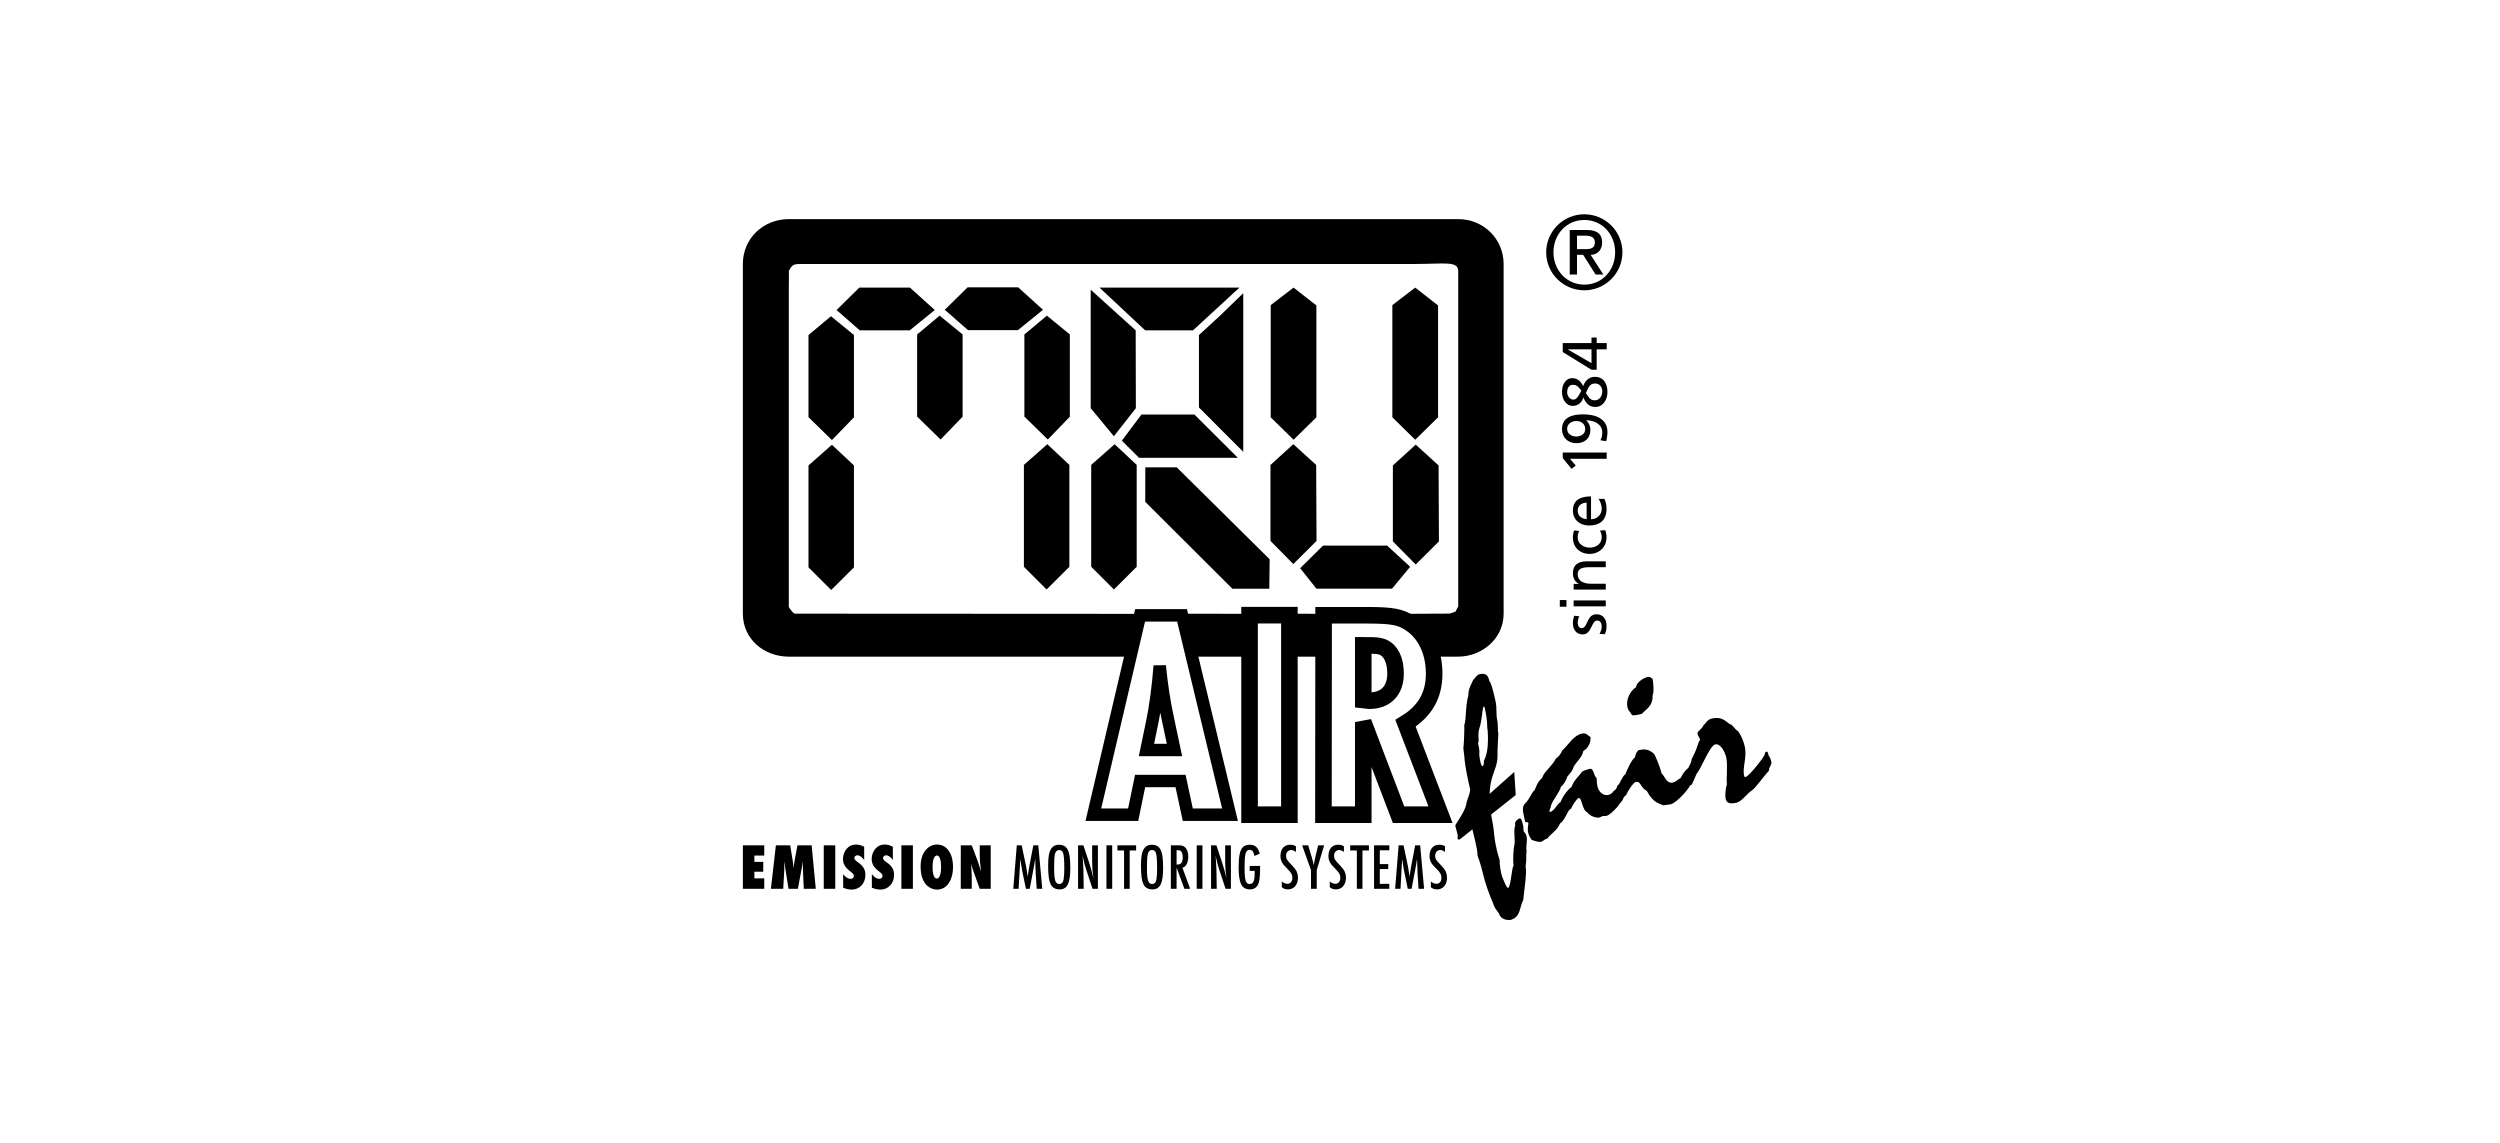 <svg width="175" height="80" viewBox="0 0 175 80" fill="none" xmlns="http://www.w3.org/2000/svg">
<path fill-rule="evenodd" clip-rule="evenodd" d="M111.963 44.374C112.069 44.211 112.122 43.978 112.122 43.859C112.122 43.671 112.042 43.438 111.8 43.438C111.39 43.438 111.425 44.409 110.795 44.409C110.328 44.409 110.103 44.062 110.103 43.618C110.103 43.424 110.142 43.266 110.191 43.103L110.553 43.139C110.495 43.231 110.438 43.477 110.438 43.574C110.438 43.785 110.526 43.97 110.711 43.97C111.17 43.97 111.038 42.998 111.756 42.998C112.237 42.998 112.457 43.381 112.457 43.781C112.457 43.992 112.435 44.207 112.333 44.396L111.963 44.374Z" fill="black"/>
<path fill-rule="evenodd" clip-rule="evenodd" d="M110.156 42.444V42.031H112.404V42.444H110.156ZM109.653 42.005V42.471H109.186V42.005H109.653Z" fill="black"/>
<path fill-rule="evenodd" clip-rule="evenodd" d="M110.155 41.275V40.875H110.512V40.866C110.256 40.742 110.102 40.444 110.102 40.132C110.102 39.551 110.463 39.292 111.067 39.292H112.403V39.705H111.239C110.714 39.705 110.459 39.819 110.437 40.18C110.437 40.65 110.816 40.861 111.362 40.861H112.403V41.274H110.154L110.155 41.275Z" fill="black"/>
<path fill-rule="evenodd" clip-rule="evenodd" d="M110.534 37.165C110.468 37.323 110.437 37.481 110.437 37.613C110.437 38.075 110.851 38.334 111.279 38.334C111.68 38.334 112.121 38.119 112.121 37.587C112.121 37.446 112.077 37.27 111.993 37.143L112.364 37.112C112.443 37.284 112.456 37.481 112.456 37.631C112.456 38.308 111.923 38.774 111.279 38.774C110.596 38.774 110.102 38.317 110.102 37.631C110.102 37.464 110.141 37.248 110.19 37.13L110.534 37.165Z" fill="black"/>
<path fill-rule="evenodd" clip-rule="evenodd" d="M111.064 36.347C110.772 36.316 110.438 36.149 110.438 35.745C110.438 35.389 110.72 35.187 111.064 35.187V36.347ZM111.897 34.919C111.981 35.02 112.122 35.336 112.122 35.608C112.122 36 111.818 36.347 111.372 36.347V34.747C110.649 34.747 110.103 34.989 110.103 35.736C110.103 36.369 110.574 36.786 111.24 36.786C111.972 36.786 112.457 36.422 112.457 35.626C112.457 35.257 112.369 35.077 112.312 34.919H111.897Z" fill="black"/>
<path fill-rule="evenodd" clip-rule="evenodd" d="M109.898 32.116L110.303 32.586L110.008 32.819L109.391 32.067V31.676H112.468V32.116H109.898Z" fill="black"/>
<path fill-rule="evenodd" clip-rule="evenodd" d="M110.348 30.557C110.017 30.557 109.7 30.382 109.7 30.012C109.7 29.643 110.057 29.471 110.348 29.471C110.692 29.471 110.965 29.678 110.965 30.043C110.965 30.39 110.635 30.557 110.348 30.557ZM112.425 30.882C112.473 30.773 112.522 30.461 112.522 30.249C112.522 29.278 111.649 29.005 110.816 29.005C110.115 29.005 109.339 29.181 109.339 30.038C109.339 30.597 109.722 31.023 110.357 31.023C110.909 31.023 111.327 30.694 111.327 30.1C111.327 29.845 111.248 29.634 111.045 29.427L111.04 29.419C111.631 29.427 112.16 29.705 112.16 30.276C112.16 30.474 112.116 30.663 112.032 30.821L112.425 30.882Z" fill="black"/>
<path fill-rule="evenodd" clip-rule="evenodd" d="M111.675 26.844C111.984 26.853 112.16 27.108 112.16 27.403C112.16 27.698 111.975 28.023 111.635 28.023C111.274 28.023 111.19 27.763 111.014 27.513C111.173 27.183 111.243 26.831 111.675 26.844ZM112.522 27.442C112.522 26.866 112.257 26.378 111.64 26.378C111.23 26.378 110.952 26.655 110.825 27.024C110.604 26.611 110.375 26.47 110.031 26.47C109.692 26.47 109.339 26.813 109.339 27.42C109.339 28.027 109.683 28.413 110.075 28.413C110.366 28.413 110.683 28.286 110.842 27.837H110.851C110.979 28.207 111.253 28.488 111.663 28.488C112.231 28.488 112.522 27.961 112.522 27.442ZM110.136 27.974C109.846 27.974 109.7 27.657 109.7 27.455C109.7 27.235 109.797 26.936 110.088 26.936C110.3 26.936 110.419 26.98 110.697 27.341C110.494 27.754 110.348 27.974 110.136 27.974Z" fill="black"/>
<path fill-rule="evenodd" clip-rule="evenodd" d="M111.405 24.455V25.422L109.752 24.464V24.455L111.405 24.455ZM112.468 24.455V24.015H111.767V23.628H111.405V24.015H109.391V24.643L111.405 25.883H111.767V24.454L112.468 24.455Z" fill="black"/>
<path fill-rule="evenodd" clip-rule="evenodd" d="M90.258 45.966H92.642V42.967L90.258 42.959V45.966Z" fill="black"/>
<path fill-rule="evenodd" clip-rule="evenodd" d="M102.075 15.338H55.216C53.407 15.338 52 16.709 52 18.479V42.952C52 44.767 53.51 45.966 55.216 45.966H79.105L79.804 42.97L55.634 42.957C55.438 42.877 55.216 42.486 55.216 42.486V20.205C55.216 20.205 55.234 19.217 55.216 18.962C55.394 18.727 55.371 18.479 55.962 18.479H98.949C101.181 18.479 102.075 18.242 102.075 18.995V42.453L101.878 42.82L101.476 42.952L96.468 42.977C97.471 43.04 98.165 43.235 98.723 43.606C99.501 44.118 100.037 44.949 100.266 45.965H102.075C103.667 45.965 105.254 44.767 105.254 42.952V18.479C105.254 16.745 103.863 15.338 102.075 15.338Z" fill="black"/>
<path fill-rule="evenodd" clip-rule="evenodd" d="M83.46 45.966H87.47V42.967L82.742 42.959L83.46 45.966Z" fill="black"/>
<path fill-rule="evenodd" clip-rule="evenodd" d="M92.148 21.383V29.211L90.549 30.782L88.949 29.211V21.359L90.549 20.132L92.148 21.383Z" fill="black"/>
<path fill-rule="evenodd" clip-rule="evenodd" d="M86.759 20.132L83.51 23.125H80.164L76.964 20.132H86.759Z" fill="black"/>
<path fill-rule="evenodd" clip-rule="evenodd" d="M65.433 21.702L63.678 23.125H60.183L58.559 21.702L60.154 20.132H63.698L65.433 21.702Z" fill="black"/>
<path fill-rule="evenodd" clip-rule="evenodd" d="M79.498 23.125L79.51 28.573L77.972 30.536L76.348 28.573V20.279L79.498 23.125Z" fill="black"/>
<path fill-rule="evenodd" clip-rule="evenodd" d="M87.028 20.524V31.628L83.927 28.523V23.452L85.354 22.143L87.028 20.524Z" fill="black"/>
<path fill-rule="evenodd" clip-rule="evenodd" d="M59.777 23.452V29.211L58.234 30.806L56.594 29.202V23.452L58.169 22.136L59.777 23.452Z" fill="black"/>
<path fill-rule="evenodd" clip-rule="evenodd" d="M83.607 29.015L86.647 32.044H79.731L78.529 30.847L79.903 29.015H83.607Z" fill="black"/>
<path fill-rule="evenodd" clip-rule="evenodd" d="M59.777 32.581V39.713L58.182 41.301L56.594 39.713V32.581L58.234 31.133L59.777 32.581Z" fill="black"/>
<path fill-rule="evenodd" clip-rule="evenodd" d="M82.37 32.712L88.876 39.149L88.851 41.21H86.267L80.166 35.127L80.172 32.712H82.37Z" fill="black"/>
<path fill-rule="evenodd" clip-rule="evenodd" d="M98.71 39.674L97.44 41.209H92.149L91.012 39.773L92.614 38.191L97.096 38.191L98.71 39.674Z" fill="black"/>
<path fill-rule="evenodd" clip-rule="evenodd" d="M74.889 23.412V29.17L73.347 30.765L71.706 29.161V23.412L73.281 22.095L74.889 23.412Z" fill="black"/>
<path fill-rule="evenodd" clip-rule="evenodd" d="M67.382 23.412V29.17L65.84 30.765L64.199 29.161V23.412L65.774 22.095L67.382 23.412Z" fill="black"/>
<path fill-rule="evenodd" clip-rule="evenodd" d="M74.856 32.543V39.675L73.261 41.264L71.673 39.675V32.543L73.314 31.095L74.856 32.543Z" fill="black"/>
<path fill-rule="evenodd" clip-rule="evenodd" d="M79.568 32.543V39.675L77.974 41.264L76.385 39.675V32.543L78.026 31.095L79.568 32.543Z" fill="black"/>
<path fill-rule="evenodd" clip-rule="evenodd" d="M73.009 21.685L71.254 23.109H67.759L66.135 21.685L67.73 20.115H71.274L73.009 21.685Z" fill="black"/>
<path fill-rule="evenodd" clip-rule="evenodd" d="M100.664 21.383V29.211L99.064 30.782L97.465 29.211V21.359L99.064 20.132L100.664 21.383Z" fill="black"/>
<path fill-rule="evenodd" clip-rule="evenodd" d="M100.701 32.58L100.725 37.897L99.101 39.516L97.501 37.897V32.58L99.101 31.124L100.701 32.58Z" fill="black"/>
<path fill-rule="evenodd" clip-rule="evenodd" d="M92.132 32.548L92.157 37.864L90.532 39.484L88.933 37.864V32.548L90.532 31.092L92.132 32.548Z" fill="black"/>
<path fill-rule="evenodd" clip-rule="evenodd" d="M104.807 50.418C104.879 50.73 104.815 51.055 104.884 51.351C104.872 51.82 104.814 52.318 104.827 52.903C104.832 54.198 103.833 54.376 104.506 57.73C104.626 58.325 104.526 58.417 104.785 59.533C104.837 59.762 104.907 59.988 104.977 60.215C104.963 60.529 105.057 61.008 105.102 61.205C105.129 61.321 105.449 62.18 105.564 62.153C105.762 62.108 105.811 60.748 105.949 60.596C105.897 60.296 105.92 59.496 106.017 59.093C106.067 58.857 105.932 57.903 106.07 57.819C106.005 57.54 106.134 57.424 106.345 57.289C106.501 57.288 106.516 57.353 106.634 57.862C106.65 57.928 106.63 58.071 106.653 58.169C106.668 58.235 106.818 58.356 106.848 58.487C106.944 58.898 106.795 59.156 106.861 59.59C106.803 59.863 106.88 60.122 106.793 60.644C106.892 61.07 106.702 62.272 106.627 62.998C106.339 63.548 106.47 64.192 105.721 64.399C105.274 64.416 105.03 64.264 104.918 63.927C104.738 63.675 104.609 63.566 104.509 63.209C104.296 62.739 103.968 61.847 103.828 61.239C103.615 60.321 103.461 60.027 103.43 59.896C103.411 59.814 103.461 59.733 103.276 58.929C103.025 57.846 102.993 57.784 102.96 57.792C102.861 57.815 102.242 58.735 102.127 58.761C102.095 58.769 102.041 58.764 102.029 58.715C102.018 58.665 102.065 58.568 102.027 58.404C101.985 58.223 101.916 57.998 101.87 57.801C101.85 57.718 102.547 56.832 102.634 56.311C102.717 55.843 102.866 55.739 102.911 55.262C102.44 53.227 102.549 53.098 102.435 52.381C102.467 52.218 102.523 50.961 102.498 50.777C102.663 50.22 102.552 49.588 102.786 48.653C102.786 48.203 102.958 47.973 103.116 47.609C103.258 47.473 103.377 47.237 103.542 47.2C104.036 47.086 104.171 47.297 104.259 47.675C104.383 47.836 104.475 48.16 104.669 48.997C104.817 49.638 104.7 49.958 104.807 50.418ZM103.781 53.627C103.864 53.608 103.884 53.396 103.868 53.33C103.831 53.166 104.261 52.929 104.134 51.109C104.066 50.813 104.165 50.566 103.925 49.532C103.911 49.466 103.89 49.454 103.858 49.461C103.775 49.48 103.762 50.174 103.621 50.76C103.362 51.511 103.588 51.666 103.466 52.04C103.554 52.417 103.574 52.655 103.551 52.781C103.541 52.887 103.608 53.252 103.635 53.367C103.68 53.564 103.731 53.638 103.781 53.627Z" fill="black"/>
<path fill-rule="evenodd" clip-rule="evenodd" d="M113.347 54.969C113.396 55.182 113.475 55.372 113.49 55.437C113.502 55.486 113.471 55.58 113.494 55.678C113.509 55.744 113.557 55.802 113.58 55.901C113.618 56.065 113.386 56.187 113.254 56.442C112.853 56.88 112.636 57.069 112.423 57.118C112.357 57.133 112.247 57.106 112.197 57.118C112.148 57.129 112.044 57.205 111.962 57.224C111.732 57.277 111.279 57.121 111.096 56.853C110.754 56.724 110.734 55.812 110.503 55.865C110.388 55.892 110.051 56.384 109.982 56.607C109.706 56.688 109.654 57.288 109.201 57.651C108.974 58.17 108.536 58.375 108.329 58.682C108.103 58.751 108.014 58.892 107.866 58.926C107.718 58.961 107.327 58.843 107.209 58.783C107.021 58.498 106.995 58.383 106.972 58.285C106.896 57.957 107.007 57.689 106.988 57.607C106.973 57.541 106.818 57.542 106.768 57.554C106.567 56.684 106.517 56.471 106.801 56.198C107.068 55.929 107.258 55.401 107.427 55.31C107.6 54.856 107.672 54.718 107.955 54.446C108.053 54.043 108.638 53.649 108.923 53.082C109.109 52.987 109.248 52.765 109.367 52.53C109.847 52.057 110.164 51.482 110.724 51.353C111.053 51.278 111.136 51.483 111.334 51.593C111.373 51.982 111.169 52.374 110.833 52.573C110.722 53.065 110.399 53.243 110.153 53.68C110.101 53.899 109.941 54.109 109.719 54.35C109.628 54.631 109.442 54.95 109.263 55.077C109.179 55.46 108.732 55.926 108.563 56.397C108.569 56.568 108.432 56.652 108.477 56.849C108.806 56.773 108.908 56.387 109.261 56.115C109.293 55.952 109.599 55.398 110.01 55.079C110.162 54.612 110.573 54.292 110.75 54.01C110.952 53.911 111.163 53.845 111.278 53.819C111.574 53.751 111.548 54.31 111.754 54.453C111.799 54.65 111.752 54.747 111.825 55.059C111.905 55.404 112.206 55.732 112.584 55.645C112.897 55.573 112.901 55.364 113.016 55.338C113.233 55.15 113.204 54.949 113.286 54.93L113.347 54.969Z" fill="black"/>
<path fill-rule="evenodd" clip-rule="evenodd" d="M113.224 55.032C113.42 54.831 113.535 54.355 113.776 54.196C113.837 54.009 114.213 53.162 114.454 53.003C114.499 52.751 114.55 52.67 114.688 52.517C115.116 52.419 115.378 52.427 115.765 52.753C115.85 52.82 116.203 53.672 116.313 54.148C116.492 54.245 116.64 54.886 117.101 54.779C117.298 54.734 117.42 54.585 117.664 54.442C117.733 54.288 117.86 54.016 118.168 53.773C118.245 54.101 118.291 54.454 118.367 54.782C118.424 55.028 117.395 56.198 116.95 56.301C116.835 56.327 116.429 56.369 116.413 56.372C116.149 56.209 115.763 56.263 115.279 55.371C114.781 55.088 114.87 54.653 114.492 54.74C114.311 54.782 113.871 55.505 113.836 55.652C113.62 55.77 113.586 56.072 113.458 56.119C113.397 56.081 113.379 55.999 113.356 55.901C113.322 55.753 113.231 55.134 113.224 55.032ZM115.68 47.518C115.73 47.731 115.797 48.476 115.684 48.658C115.714 49.463 115.186 49.654 114.93 49.972C114.338 50.108 114.252 50.111 114.184 49.971C114.09 49.785 113.983 49.775 113.922 49.513C113.8 48.987 114.094 48.384 114.53 48.094C114.54 47.763 115.058 47.453 115.321 47.393C115.535 47.343 115.565 47.475 115.68 47.518Z" fill="black"/>
<path fill-rule="evenodd" clip-rule="evenodd" d="M122.095 54.339C122.102 54.371 122.143 54.397 122.209 54.382C122.439 54.329 123.567 52.911 123.537 52.78C123.525 52.73 123.572 52.633 123.638 52.618C123.72 52.599 123.745 52.628 123.805 52.89C123.902 53.007 123.952 53.15 123.994 53.331C124.043 53.544 123.79 53.724 123.826 53.957C123.501 54.274 122.865 55.198 122.621 55.34C122.302 55.535 121.931 56.104 121.553 56.191C120.993 56.32 120.849 56.146 120.796 55.916C120.754 55.736 120.763 55.25 120.888 54.892C120.824 54.613 120.958 53.545 120.84 53.036C120.757 52.675 120.465 52.016 120.054 52.111C119.692 52.194 119.039 53.866 118.813 54.091C118.726 54.163 118.474 54.947 118.359 54.973C118.326 54.981 118.306 54.968 118.298 54.935C118.286 54.886 118.312 54.846 118.301 54.797C118.282 54.714 118.182 54.582 118.071 54.106C118.018 53.876 118.402 53.511 118.417 53.127C118.871 52.315 118.858 51.885 119.011 51.798C118.969 51.618 118.868 51.554 118.822 51.358C118.784 51.193 119.093 51.105 119.268 50.736C119.392 50.673 119.496 50.373 119.809 50.301C120.681 50.1 120.88 50.659 121.21 50.739C121.404 50.902 121.438 51.05 121.681 51.201C121.945 51.59 122.065 51.96 122.129 52.239C122.315 53.043 121.943 53.682 122.095 54.339Z" fill="black"/>
<path fill-rule="evenodd" clip-rule="evenodd" d="M102.146 57.775L104.123 55.703L105.999 54.035L106.1 55.652L102.146 58.785V57.775Z" fill="black"/>
<path d="M82.215 52.501H80.251L80.653 50.564C80.885 49.469 81.075 47.995 81.18 46.606C81.338 48.129 81.495 49.115 81.75 50.311L82.215 52.501ZM79.807 43.076L76.534 57.028H79.322L79.808 54.67H82.638L83.145 57.028H86.101L82.743 43.076H79.807Z" stroke="black" stroke-width="0.87" stroke-miterlimit="3.86"/>
<path d="M87.469 57.028H90.257V43.062H87.469V57.028ZM95.429 45.174C96.359 45.174 96.525 45.195 96.802 45.3C97.371 45.553 97.688 46.205 97.688 47.153C97.688 48.332 97.013 49.048 95.851 49.048C95.851 49.048 95.598 49.026 95.429 49.006V45.174ZM92.653 43.068L92.641 57.028H95.429V50.543L97.899 57.028H100.835L98.385 50.627C99.736 49.806 100.391 48.69 100.391 47.153C100.391 45.615 99.778 44.331 98.723 43.636C98.026 43.173 97.446 43.071 95.673 43.068H92.653Z" stroke="black" stroke-width="1.16" stroke-miterlimit="3.86"/>
<path fill-rule="evenodd" clip-rule="evenodd" d="M108.743 17.661C108.743 16.385 109.667 15.398 110.909 15.398C112.136 15.398 113.06 16.386 113.06 17.661C113.06 18.936 112.136 19.924 110.909 19.924C109.681 19.924 108.743 18.936 108.743 17.661ZM108.232 17.661C108.232 19.128 109.43 20.322 110.901 20.322C112.373 20.322 113.57 19.128 113.57 17.661C113.57 16.194 112.373 15 110.901 15C109.43 15 108.232 16.194 108.232 17.661ZM109.881 19.216H110.391V17.838H110.82L111.692 19.216H112.232L111.345 17.838C111.833 17.838 112.151 17.477 112.151 16.975C112.151 16.386 111.796 16.098 111.079 16.098H109.881V19.216ZM110.391 16.496H110.998C111.323 16.496 111.641 16.6 111.641 16.953C111.641 17.358 111.389 17.44 110.998 17.44H110.391V16.496Z" fill="black"/>
<path fill-rule="evenodd" clip-rule="evenodd" d="M52.001 59.173H53.498V59.889H52.806V60.332H53.427V61.021H52.806V61.486H53.498V62.216H52.001V59.173Z" fill="black"/>
<path fill-rule="evenodd" clip-rule="evenodd" d="M56.265 62.216L56.203 60.829C56.198 60.702 56.203 60.739 56.194 60.474C56.194 60.432 56.189 60.364 56.185 60.277C56.171 60.433 56.167 60.478 56.149 60.597C56.131 60.711 56.113 60.807 56.104 60.861L55.854 62.216H55.197L54.965 60.752C54.96 60.729 54.956 60.674 54.947 60.596C54.92 60.396 54.924 60.419 54.911 60.277C54.906 60.441 54.906 60.46 54.902 60.656V60.797L54.897 60.875V60.948L54.826 62.216H53.963L54.312 59.173H55.313L55.482 60.2C55.518 60.423 55.523 60.487 55.545 60.793C55.568 60.583 55.586 60.442 55.617 60.277L55.822 59.173H56.815L57.105 62.217L56.265 62.216Z" fill="black"/>
<path fill-rule="evenodd" clip-rule="evenodd" d="M57.663 62.216V59.173H58.468V62.216H57.663Z" fill="black"/>
<path fill-rule="evenodd" clip-rule="evenodd" d="M59.022 61.185C59.179 61.404 59.353 61.518 59.536 61.518C59.675 61.518 59.769 61.436 59.769 61.318C59.769 61.244 59.737 61.181 59.661 61.112C59.652 61.103 59.639 61.094 59.626 61.085L59.581 61.048L59.541 61.011L59.496 60.98C59.147 60.706 59.009 60.455 59.009 60.113C59.009 59.839 59.125 59.556 59.313 59.364C59.469 59.2 59.675 59.118 59.92 59.118C60.108 59.118 60.3 59.168 60.493 59.274V60.204C60.363 59.999 60.18 59.871 60.019 59.871C59.902 59.871 59.804 59.953 59.804 60.054C59.804 60.117 59.844 60.19 59.925 60.259C59.952 60.286 59.894 60.245 60.099 60.391C60.443 60.647 60.578 60.884 60.578 61.249C60.578 61.833 60.171 62.271 59.63 62.271C59.424 62.271 59.237 62.23 59.022 62.139L59.022 61.185Z" fill="black"/>
<path fill-rule="evenodd" clip-rule="evenodd" d="M61.03 61.185C61.187 61.404 61.361 61.518 61.544 61.518C61.683 61.518 61.777 61.436 61.777 61.318C61.777 61.244 61.746 61.181 61.67 61.112C61.661 61.103 61.647 61.094 61.634 61.085L61.589 61.048L61.549 61.011L61.504 60.98C61.155 60.706 61.017 60.455 61.017 60.113C61.017 59.839 61.133 59.556 61.321 59.364C61.477 59.2 61.683 59.118 61.928 59.118C62.116 59.118 62.308 59.168 62.5 59.274V60.204C62.371 59.999 62.188 59.871 62.027 59.871C61.911 59.871 61.812 59.953 61.812 60.054C61.812 60.117 61.852 60.19 61.933 60.259C61.959 60.286 61.902 60.245 62.107 60.391C62.451 60.647 62.585 60.884 62.585 61.249C62.585 61.833 62.179 62.271 61.638 62.271C61.432 62.271 61.245 62.23 61.03 62.139V61.185Z" fill="black"/>
<path fill-rule="evenodd" clip-rule="evenodd" d="M63.098 62.216V59.173H63.902V62.216H63.098Z" fill="black"/>
<path fill-rule="evenodd" clip-rule="evenodd" d="M65.588 59.885C65.772 59.885 65.875 60.181 65.875 60.693C65.875 61.204 65.763 61.5 65.575 61.5C65.388 61.5 65.281 61.203 65.281 60.688C65.281 60.172 65.396 59.885 65.588 59.885ZM65.593 59.118C65.28 59.118 65.012 59.251 64.797 59.506C64.565 59.78 64.444 60.167 64.444 60.647C64.444 61.176 64.556 61.577 64.779 61.865C64.976 62.116 65.289 62.271 65.593 62.271C66.264 62.271 66.71 61.637 66.71 60.683C66.71 59.73 66.268 59.118 65.593 59.118Z" fill="black"/>
<path fill-rule="evenodd" clip-rule="evenodd" d="M67.255 59.173H68.023L68.426 60.241C68.479 60.387 68.502 60.455 68.564 60.661L68.591 60.738L68.617 60.829L68.644 60.916L68.671 61.007C68.604 60.414 68.581 60.15 68.581 59.857V59.173H69.35V62.216H68.581L68.179 61.098C68.148 61.012 68.094 60.856 68.058 60.752C68.036 60.679 68.014 60.606 67.973 60.465C67.991 60.716 68 60.829 68.009 60.949C68.018 61.112 68.023 61.322 68.023 61.441V62.217H67.254L67.255 59.173Z" fill="black"/>
<path fill-rule="evenodd" clip-rule="evenodd" d="M71.519 59.173L71.778 60.414C71.832 60.665 71.836 60.674 71.872 60.921C71.917 61.185 71.926 61.254 71.939 61.372C71.948 61.29 71.944 61.322 71.966 61.176C72.015 60.871 71.992 61.017 72.037 60.725C72.064 60.574 72.051 60.638 72.068 60.538L72.086 60.465L72.1 60.391L72.332 59.173H72.681L72.958 62.217H72.569L72.502 61.186C72.502 61.172 72.497 61.076 72.493 60.953C72.47 60.41 72.479 60.67 72.466 60.173C72.466 60.168 72.466 60.146 72.461 60.123C72.43 60.328 72.417 60.424 72.403 60.506C72.337 60.871 72.359 60.748 72.332 60.889L72.082 62.217H71.814L71.577 61.067C71.537 60.88 71.523 60.807 71.483 60.533C71.447 60.314 71.438 60.26 71.42 60.123L71.304 62.217H70.929L71.175 59.173L71.519 59.173Z" fill="black"/>
<path fill-rule="evenodd" clip-rule="evenodd" d="M74.152 59.502C74.268 59.502 74.353 59.561 74.407 59.68C74.47 59.821 74.501 60.191 74.501 60.807C74.501 61.108 74.483 61.373 74.456 61.541C74.416 61.774 74.318 61.879 74.148 61.879C73.875 61.879 73.79 61.614 73.79 60.748C73.79 60.519 73.79 60.383 73.799 60.223C73.803 60.031 73.83 59.835 73.857 59.744C73.915 59.575 74.004 59.502 74.152 59.502ZM74.134 59.132C73.741 59.132 73.509 59.365 73.419 59.858C73.388 60.013 73.37 60.323 73.37 60.624C73.37 60.925 73.384 61.194 73.419 61.459C73.442 61.628 73.486 61.779 73.554 61.916C73.661 62.135 73.884 62.258 74.166 62.258C74.707 62.258 74.921 61.838 74.921 60.771C74.921 60.077 74.867 59.721 74.729 59.457C74.622 59.247 74.407 59.133 74.135 59.133L74.134 59.132Z" fill="black"/>
<path fill-rule="evenodd" clip-rule="evenodd" d="M75.837 59.173L76.24 60.387C76.294 60.551 76.334 60.688 76.401 60.925C76.468 61.171 76.49 61.258 76.544 61.486C76.508 61.221 76.495 61.107 76.481 60.984C76.468 60.806 76.45 60.464 76.45 60.309V59.173H76.852V62.216H76.477L76.026 60.848C76.008 60.784 75.95 60.597 75.909 60.455C75.878 60.345 75.874 60.332 75.811 60.031C75.802 59.999 75.789 59.944 75.775 59.876C75.793 60.008 75.789 59.995 75.798 60.127C75.816 60.4 75.807 60.255 75.825 60.583C75.838 60.747 75.834 60.724 75.838 60.888L75.861 62.216H75.463V59.173H75.837Z" fill="black"/>
<path fill-rule="evenodd" clip-rule="evenodd" d="M77.854 59.173V62.216H77.451V59.173H77.854Z" fill="black"/>
<path fill-rule="evenodd" clip-rule="evenodd" d="M79.528 59.173V59.533H79.077V62.216H78.684V59.533H78.219V59.173H79.528Z" fill="black"/>
<path fill-rule="evenodd" clip-rule="evenodd" d="M80.65 59.502C80.766 59.502 80.85 59.561 80.904 59.68C80.967 59.821 80.998 60.191 80.998 60.807C80.998 61.108 80.98 61.373 80.953 61.541C80.913 61.774 80.814 61.879 80.645 61.879C80.372 61.879 80.287 61.614 80.287 60.748C80.287 60.519 80.287 60.383 80.296 60.223C80.301 60.031 80.328 59.835 80.355 59.744C80.413 59.575 80.502 59.502 80.65 59.502ZM80.631 59.132C80.238 59.132 80.006 59.365 79.916 59.858C79.885 60.013 79.867 60.323 79.867 60.624C79.867 60.934 79.881 61.194 79.916 61.459C79.939 61.628 79.984 61.779 80.05 61.916C80.158 62.135 80.381 62.258 80.663 62.258C81.204 62.258 81.418 61.838 81.418 60.771C81.418 60.077 81.364 59.721 81.226 59.457C81.119 59.247 80.904 59.132 80.631 59.132Z" fill="black"/>
<path fill-rule="evenodd" clip-rule="evenodd" d="M82.361 59.511H82.424C82.58 59.511 82.656 59.547 82.71 59.638C82.764 59.73 82.79 59.866 82.79 60.044C82.79 60.231 82.741 60.377 82.651 60.45C82.593 60.5 82.517 60.519 82.361 60.523V59.511ZM81.959 59.173V62.216H82.361V60.729L82.907 62.216H83.313L82.768 60.738C82.884 60.711 82.938 60.674 83 60.592C83.121 60.437 83.179 60.227 83.179 59.953C83.179 59.657 83.085 59.415 82.925 59.287C82.817 59.2 82.706 59.173 82.487 59.173L81.959 59.173Z" fill="black"/>
<path fill-rule="evenodd" clip-rule="evenodd" d="M84.171 59.173V62.216H83.769V59.173H84.171Z" fill="black"/>
<path fill-rule="evenodd" clip-rule="evenodd" d="M85.149 59.173L85.551 60.387C85.605 60.551 85.645 60.688 85.712 60.925C85.779 61.171 85.802 61.258 85.856 61.486C85.82 61.221 85.806 61.107 85.793 60.984C85.779 60.806 85.762 60.464 85.762 60.309V59.173H86.164V62.216H85.789L85.337 60.848C85.32 60.784 85.261 60.597 85.221 60.455C85.19 60.345 85.186 60.332 85.123 60.031C85.114 59.999 85.1 59.944 85.087 59.876C85.105 60.008 85.1 59.995 85.11 60.127C85.127 60.4 85.119 60.255 85.136 60.583C85.15 60.747 85.145 60.724 85.15 60.888L85.172 62.216H84.774V59.173H85.149Z" fill="black"/>
<path fill-rule="evenodd" clip-rule="evenodd" d="M88.206 60.615V60.656C88.206 60.98 88.206 61.076 88.192 61.258C88.166 61.692 88.107 61.902 87.969 62.061C87.857 62.189 87.696 62.258 87.495 62.258C86.923 62.258 86.704 61.828 86.704 60.706C86.704 60.359 86.727 60.031 86.771 59.812C86.861 59.337 87.075 59.132 87.486 59.132C87.857 59.132 88.063 59.315 88.183 59.757L87.808 59.917C87.746 59.597 87.661 59.492 87.468 59.492C87.196 59.492 87.12 59.761 87.12 60.706C87.12 61.65 87.2 61.878 87.473 61.878C87.732 61.878 87.826 61.677 87.826 61.107V60.961H87.477V60.614L88.206 60.615Z" fill="black"/>
<path fill-rule="evenodd" clip-rule="evenodd" d="M90.715 59.639C90.581 59.538 90.496 59.502 90.393 59.502C90.174 59.502 90.026 59.666 90.026 59.903C90.026 60.113 90.08 60.205 90.437 60.57C90.621 60.765 90.687 60.852 90.75 60.971C90.817 61.112 90.857 61.282 90.857 61.437C90.857 61.929 90.58 62.258 90.16 62.258C89.986 62.258 89.856 62.212 89.727 62.112V61.706C89.883 61.825 89.986 61.865 90.115 61.865C90.33 61.865 90.464 61.706 90.464 61.45C90.464 61.231 90.388 61.085 90.124 60.825C89.865 60.565 89.812 60.497 89.736 60.36C89.669 60.232 89.633 60.081 89.633 59.912C89.633 59.433 89.892 59.132 90.308 59.132C90.473 59.132 90.567 59.155 90.715 59.237V59.639Z" fill="black"/>
<path fill-rule="evenodd" clip-rule="evenodd" d="M91.573 59.173L91.77 59.834C91.783 59.875 91.797 59.921 91.815 59.976C91.909 60.295 91.926 60.363 91.962 60.578C91.989 60.409 92.007 60.309 92.02 60.241C92.1 59.885 92.074 60.004 92.105 59.862L92.27 59.173H92.691L92.172 60.907V62.216H91.77V60.907L91.148 59.173H91.573Z" fill="black"/>
<path fill-rule="evenodd" clip-rule="evenodd" d="M94.073 59.639C93.939 59.538 93.854 59.502 93.751 59.502C93.532 59.502 93.385 59.666 93.385 59.903C93.385 60.113 93.438 60.205 93.796 60.57C93.979 60.765 94.046 60.852 94.109 60.971C94.176 61.112 94.216 61.282 94.216 61.437C94.216 61.929 93.939 62.258 93.519 62.258C93.344 62.258 93.215 62.212 93.085 62.112V61.706C93.241 61.825 93.344 61.865 93.473 61.865C93.688 61.865 93.822 61.706 93.822 61.45C93.822 61.231 93.746 61.085 93.482 60.825C93.223 60.565 93.17 60.497 93.094 60.36C93.027 60.232 92.991 60.081 92.991 59.912C92.991 59.433 93.25 59.132 93.666 59.132C93.831 59.132 93.925 59.155 94.073 59.237V59.639Z" fill="black"/>
<path fill-rule="evenodd" clip-rule="evenodd" d="M95.824 59.173V59.533H95.373V62.216H94.979V59.533H94.515V59.173H95.824Z" fill="black"/>
<path fill-rule="evenodd" clip-rule="evenodd" d="M97.252 59.173V59.52H96.586V60.487H97.176V60.834H96.586V61.87H97.252V62.216H96.184V59.173H97.252Z" fill="black"/>
<path fill-rule="evenodd" clip-rule="evenodd" d="M98.249 59.173L98.508 60.414C98.562 60.665 98.566 60.674 98.602 60.921C98.646 61.185 98.656 61.254 98.669 61.372C98.678 61.29 98.673 61.322 98.695 61.176C98.745 60.871 98.722 61.017 98.767 60.725C98.793 60.574 98.78 60.638 98.798 60.538L98.816 60.465L98.83 60.391L99.062 59.173H99.411L99.688 62.217H99.299L99.232 61.186C99.232 61.172 99.228 61.076 99.223 60.953C99.201 60.41 99.21 60.67 99.196 60.173C99.196 60.168 99.196 60.146 99.192 60.123C99.161 60.328 99.147 60.424 99.134 60.506C99.067 60.871 99.089 60.748 99.062 60.889L98.812 62.217H98.544L98.307 61.067C98.267 60.88 98.253 60.807 98.213 60.533C98.177 60.314 98.169 60.26 98.151 60.123L98.035 62.217H97.659L97.905 59.173L98.249 59.173Z" fill="black"/>
<path fill-rule="evenodd" clip-rule="evenodd" d="M101.15 59.639C101.015 59.538 100.931 59.502 100.828 59.502C100.609 59.502 100.461 59.666 100.461 59.903C100.461 60.113 100.515 60.205 100.872 60.57C101.056 60.765 101.123 60.852 101.185 60.971C101.252 61.112 101.293 61.282 101.293 61.437C101.293 61.929 101.015 62.258 100.595 62.258C100.421 62.258 100.291 62.212 100.162 62.112V61.706C100.318 61.825 100.421 61.865 100.551 61.865C100.765 61.865 100.9 61.706 100.9 61.45C100.9 61.231 100.824 61.085 100.56 60.825C100.301 60.565 100.247 60.497 100.171 60.36C100.104 60.232 100.068 60.081 100.068 59.912C100.068 59.433 100.328 59.132 100.743 59.132C100.909 59.132 101.002 59.155 101.15 59.237V59.639Z" fill="black"/>
</svg>
